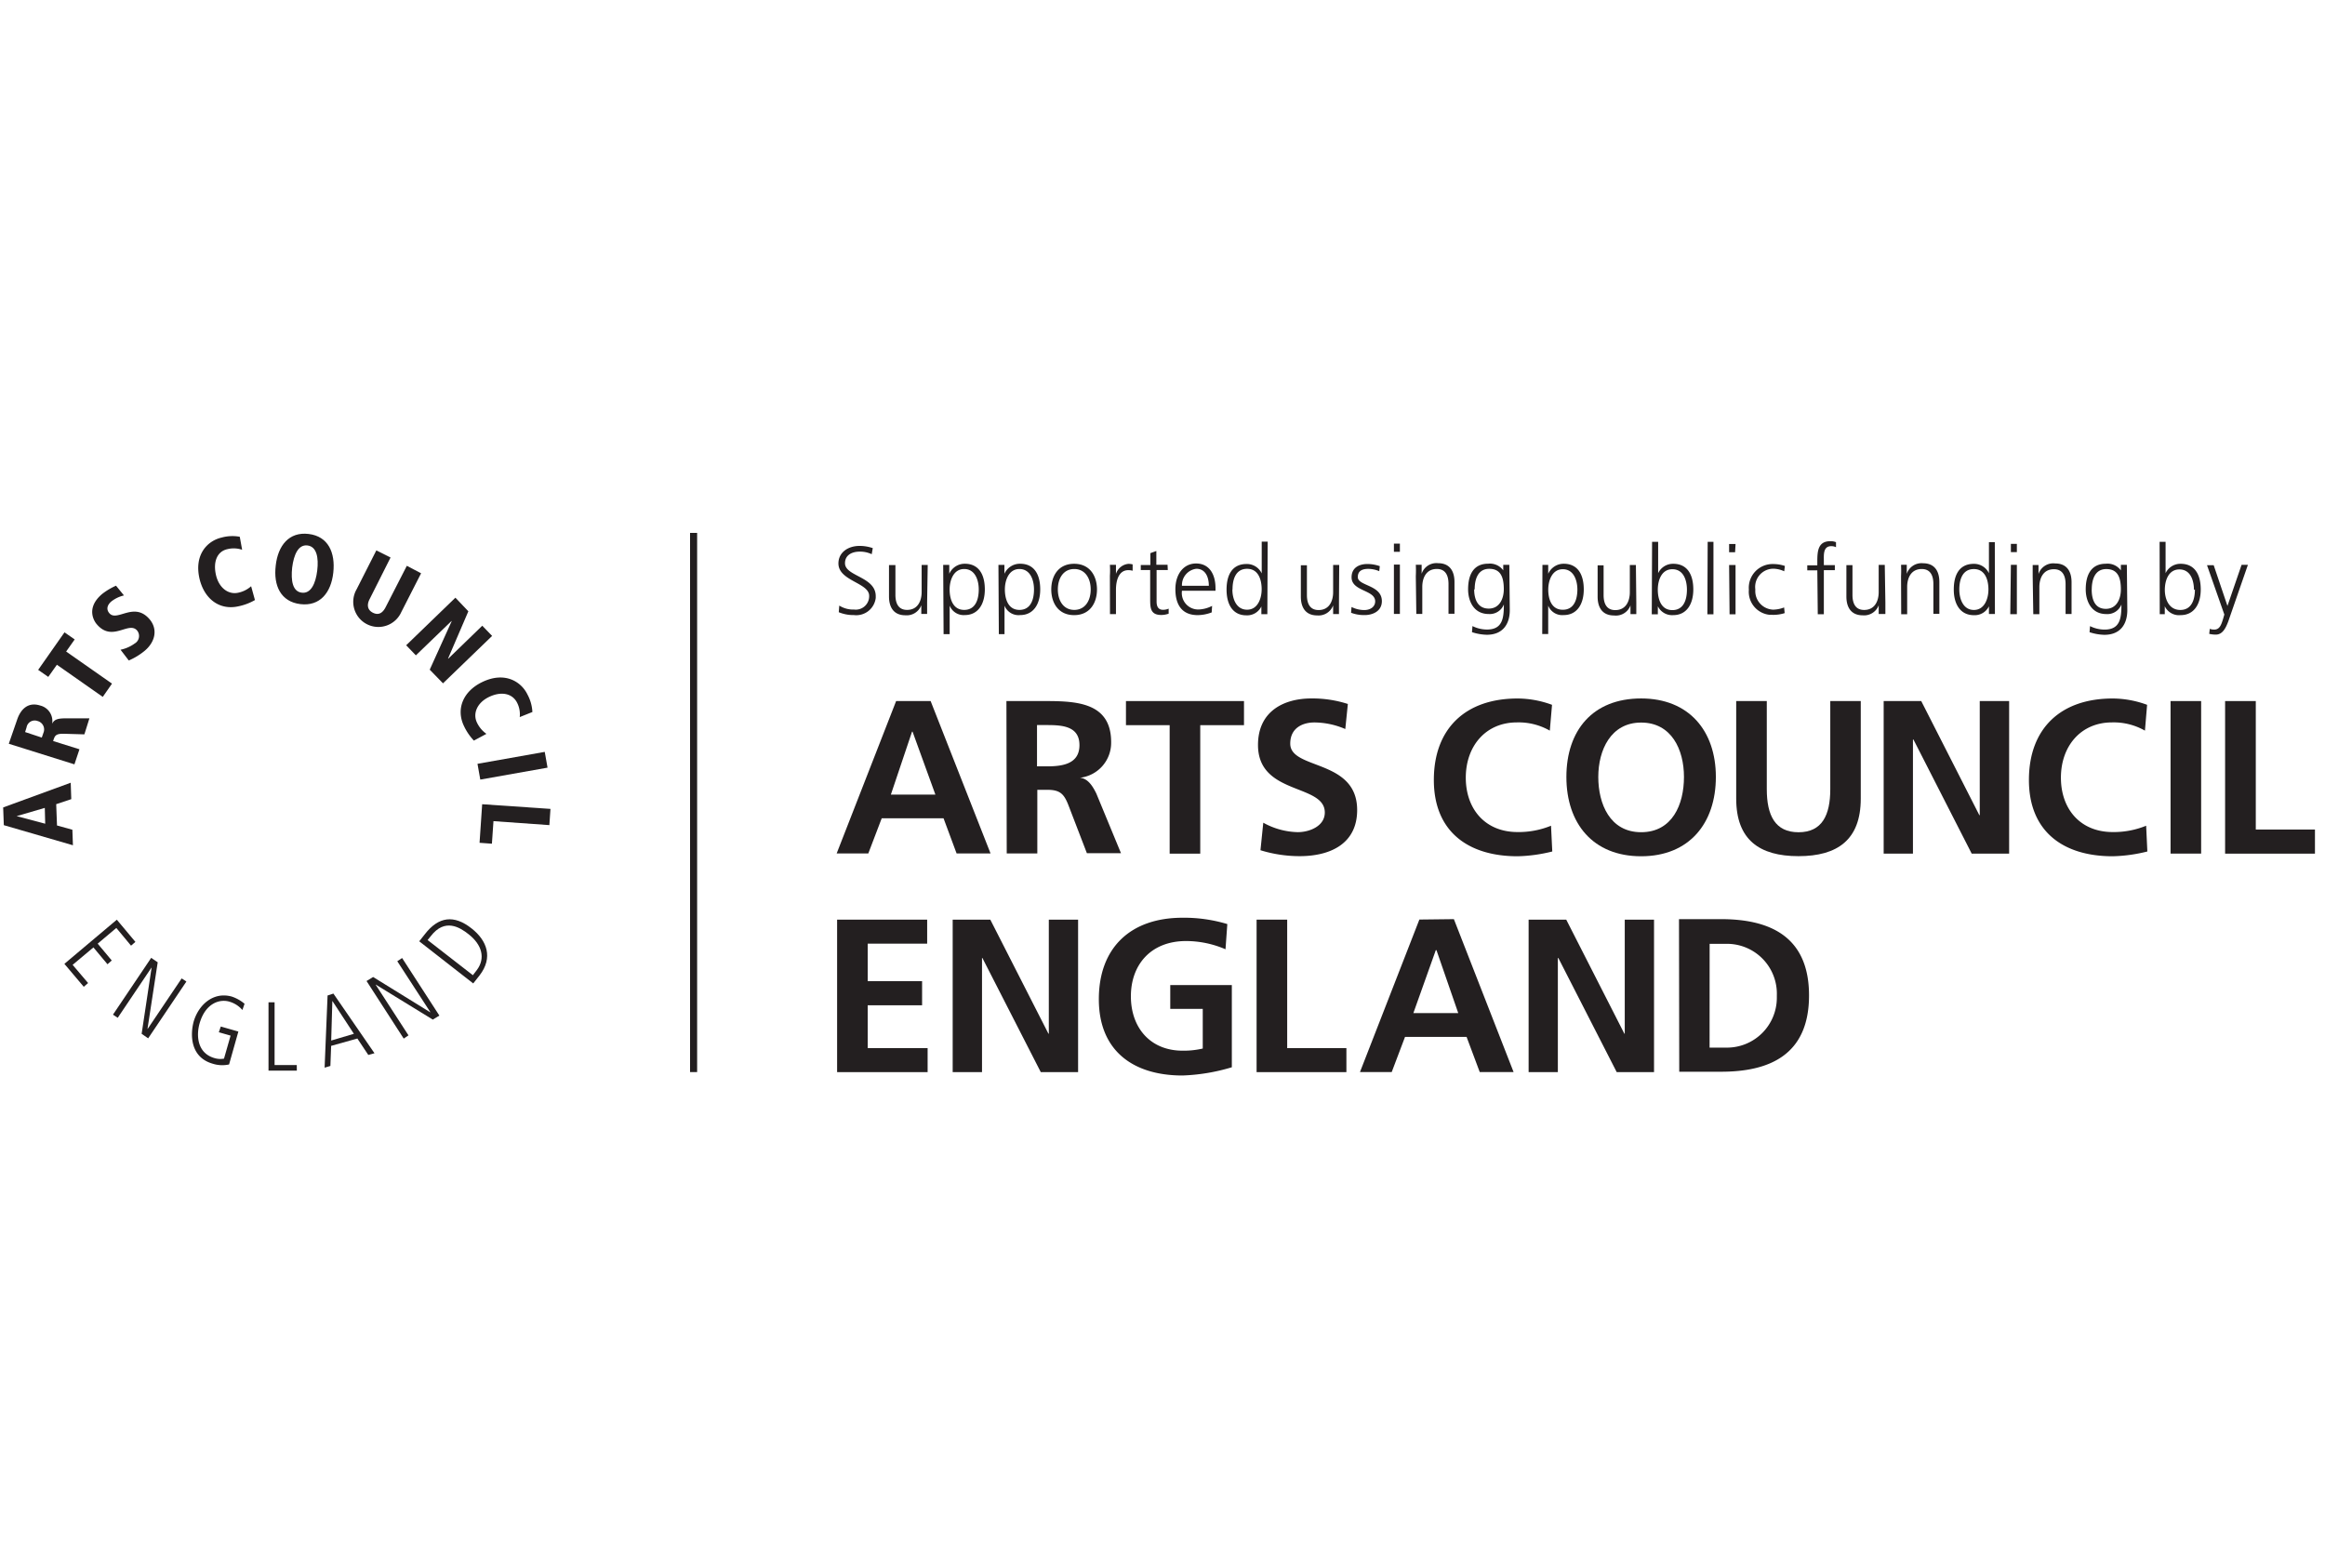 <svg id="Milton_Keynes_Council" data-name="Milton Keynes Council" xmlns="http://www.w3.org/2000/svg" viewBox="0 0 462.91 312.21"><defs><style>.cls-1{fill:#231f20;}</style></defs><title>funder3</title><path class="cls-1" d="M178.42,139.58h6.87l11.93,30.34h-6.76l-2.6-7H175.55l-2.67,7h-6.3Zm3.27,6.09h-.1l-4.22,12.54h8.87Z"/><path class="cls-1" d="M200.38,139.58h6.55c6.55,0,14.3-.21,14.3,8.18a7,7,0,0,1-6.22,7.09h0c1.64.13,2.6,1.78,3.27,3.14l4.91,11.88H216.4l-3.65-9.49c-.88-2.26-1.64-3.13-4.22-3.13h-2v12.67h-6.09Zm6.09,13h2c3,0,6.45-.44,6.45-4.22s-3.4-4-6.45-4h-2Z"/><polygon class="cls-1" points="232.88 144.38 224.18 144.38 224.18 139.58 247.68 139.58 247.68 144.38 238.97 144.38 238.97 169.96 232.88 169.96 232.88 144.38"/><path class="cls-1" d="M267.85,145.15a15.68,15.68,0,0,0-6.17-1.31c-2.09,0-4.79.92-4.79,4.22,0,5.27,13.32,3,13.32,13.22,0,6.66-5.27,9.18-11.46,9.18a26.51,26.51,0,0,1-7.79-1.18l.56-5.48a14.73,14.73,0,0,0,6.87,1.88c2.31,0,5.38-1.18,5.38-3.91,0-5.79-13.3-3.39-13.3-13.45,0-6.79,5.25-9.26,10.62-9.26a22.91,22.91,0,0,1,7.27,1.1Z"/><path class="cls-1" d="M309.06,169.53a31,31,0,0,1-6.92.95c-9.82,0-16.66-4.91-16.66-15.19s6.35-16.22,16.66-16.22a20,20,0,0,1,6.87,1.26l-.44,5.14a12.49,12.49,0,0,0-6.55-1.64c-6.27,0-10.18,4.78-10.18,11s3.83,10.83,10.31,10.83a17,17,0,0,0,6.66-1.26Z"/><path class="cls-1" d="M326.75,139.06c9.52,0,14.88,6.45,14.88,15.63s-5.27,15.79-14.88,15.79-14.88-6.55-14.88-15.79,5.22-15.63,14.88-15.63m0,26.63c6.22,0,8.53-5.53,8.53-11s-2.49-10.83-8.53-10.83-8.53,5.48-8.53,10.83,2.31,11,8.53,11"/><path class="cls-1" d="M345.68,139.58h6.09v17.54c0,5.19,1.64,8.58,6.32,8.58s6.32-3.39,6.32-8.58V139.58h6.07V159c0,8.18-4.61,11.46-12.4,11.46s-12.4-3.27-12.4-11.46Z"/><polygon class="cls-1" points="375.04 139.58 382.52 139.58 394.09 162.3 394.17 162.3 394.17 139.58 400.02 139.58 400.02 169.96 392.57 169.96 380.97 147.24 380.87 147.24 380.87 169.96 375.04 169.96 375.04 139.58"/><path class="cls-1" d="M427.54,169.53a30.91,30.91,0,0,1-6.92.95c-9.82,0-16.66-4.91-16.66-15.19s6.35-16.22,16.66-16.22a20,20,0,0,1,6.87,1.26l-.43,5.14a12.52,12.52,0,0,0-6.55-1.64c-6.27,0-10.18,4.78-10.18,11s3.83,10.83,10.31,10.83a17,17,0,0,0,6.66-1.26Z"/><rect class="cls-1" x="432.16" y="139.58" width="6.09" height="30.37"/><polygon class="cls-1" points="443.02 139.58 443.02 169.96 460.91 169.96 460.91 165.16 449.13 165.16 449.13 139.58 443.02 139.58"/><polygon class="cls-1" points="166.67 183.1 166.67 213.46 184.69 213.46 184.69 208.68 172.76 208.68 172.76 200.15 183.59 200.15 183.59 195.35 172.76 195.35 172.76 187.88 184.6 187.88 184.6 183.1 166.67 183.1"/><polygon class="cls-1" points="208.82 183.1 208.82 205.8 208.74 205.8 197.17 183.1 189.68 183.1 189.68 213.46 195.52 213.46 195.52 190.74 195.6 190.74 207.22 213.46 214.65 213.46 214.65 183.1 208.82 183.1"/><path class="cls-1" d="M244,189a19.85,19.85,0,0,0-7.84-1.64c-7.09,0-11,4.78-11,11s3.83,10.83,10.31,10.83a16.69,16.69,0,0,0,4-.43v-7.9H233v-4.73h12.26v16.36a38.39,38.39,0,0,1-9.82,1.64c-9.82,0-16.66-4.91-16.66-15.19s6.35-16.22,16.66-16.22a29.85,29.85,0,0,1,8.92,1.26Z"/><polygon class="cls-1" points="250.19 183.1 250.19 213.46 268.07 213.46 268.07 208.68 256.28 208.68 256.28 183.1 250.19 183.1"/><path class="cls-1" d="M285.87,189.17H286l4.34,12.54H281.4Zm-3.27-6.09-11.83,30.37h6.32l2.65-7H292l2.62,7h6.74L289.47,183Z"/><polygon class="cls-1" points="323.49 183.1 323.49 205.8 323.41 205.8 311.84 183.1 304.35 183.1 304.35 213.46 310.17 213.46 310.17 190.74 310.27 190.74 321.89 213.46 329.32 213.46 329.32 183.1 323.49 183.1"/><path class="cls-1" d="M334.29,183h8.36c9.3,0,17.53,3.13,17.53,15.19s-8.18,15.19-17.53,15.19h-8.31Zm6.09,25.58h3.39a9.93,9.93,0,0,0,10-9.86q0-.27,0-.53a9.93,9.93,0,0,0-9.58-10.27h-3.8Z"/><path class="cls-1" d="M167,121.89a7.63,7.63,0,0,0,3,.57,3.91,3.91,0,0,0,4.36-3.41q0-.18,0-.36c0-3.89-6.12-3.93-6.12-6.55,0-1.72,1.52-2.31,2.9-2.31a5.4,5.4,0,0,1,2.42.51l.21-1.21a8,8,0,0,0-2.62-.44c-2.36,0-4.22,1.34-4.22,3.49,0,3.5,6.12,3.83,6.12,6.45a2.67,2.67,0,0,1-3,2.73,5.22,5.22,0,0,1-2.95-.79Zm17.71-9.41h-1.21v5.4c0,1.64-.69,3.55-2.9,3.55-1.64,0-2.32-1.18-2.32-3v-5.92H177v6.24c0,2.14.92,3.75,3.27,3.75a3.09,3.09,0,0,0,3.16-2h0v1.73h1.16v-2.29Zm3.16,13.78h1.21v-5.68h0a3,3,0,0,0,3,1.88c2.68,0,4-2.21,4-5.11s-1.15-5.11-4-5.11a3.37,3.37,0,0,0-3.08,2h0v-1.77h-1.21Zm7-8.9c0,1.9-.59,4.07-2.9,4.07s-2.9-2.29-2.9-4.07.75-4.07,2.9-4.07,2.9,2.18,2.9,4.07m4,8.9H200v-5.68h0a3,3,0,0,0,3.11,1.88c2.68,0,4-2.21,4-5.11s-1.15-5.11-4-5.11a3.37,3.37,0,0,0-3.13,2h0v-1.77h-1.19Zm7-8.9c0,1.9-.59,4.07-2.9,4.07s-2.9-2.29-2.9-4.07.75-4.07,2.9-4.07,2.9,2.18,2.9,4.07m3.44,0c0,2.65,1.39,5.11,4.55,5.11s4.55-2.45,4.55-5.11-1.39-5.11-4.55-5.11-4.55,2.44-4.55,5.11m1.31,0c0-2.26,1.13-4.07,3.27-4.07s3.27,1.82,3.27,4.07-1.13,4.07-3.27,4.07-3.27-1.82-3.27-4.07M221,122.27h1.19v-4.86c0-1.75.52-3.89,2.44-3.89a3.08,3.08,0,0,1,.88.11v-1.26a3.55,3.55,0,0,0-.83-.11,2.88,2.88,0,0,0-2.49,2h0v-1.8h-1.21a17.05,17.05,0,0,1,0,2.18Zm11.46-9.82h-2.23V109.7l-1.19.43v2.36h-1.91v1H229v5.68c0,1.78,0,3.27,2.21,3.27a4.39,4.39,0,0,0,1.47-.26v-1a2.81,2.81,0,0,1-1.11.23c-1,0-1.29-.72-1.29-1.64v-6.28h2.23Zm8.87,8.18a6.28,6.28,0,0,1-2.73.72,3.27,3.27,0,0,1-3.27-3.73h6.68v-.52c0-2.62-1.13-4.91-3.88-4.91-2.47,0-4.11,2.13-4.11,5.11s1.21,5.17,4.45,5.17a8,8,0,0,0,2.78-.54Zm-6-4a3.27,3.27,0,0,1,2.86-3.39c1.8,0,2.49,1.64,2.49,3.39Zm17.07-8.79h-1.19v6.32h0a3.27,3.27,0,0,0-3-1.87c-2.86,0-4,2.14-4,5.11s1.26,5.11,3.93,5.11a3.14,3.14,0,0,0,3-1.77h0v1.54h1.19Zm-7,9.48c0-1.9.59-4.07,2.9-4.07s2.9,2.29,2.9,4.07-.75,4.07-2.9,4.07-2.93-2.16-2.93-4m21.27-4.91h-1.21v5.43c0,1.64-.69,3.55-2.9,3.55-1.64,0-2.32-1.18-2.32-3v-5.92H259v6.24c0,2.14.92,3.75,3.27,3.75a3.09,3.09,0,0,0,3.16-2h0v1.73h1.16v-2.29ZM269,122a7.28,7.28,0,0,0,2.73.46c1.47,0,3.4-.7,3.4-2.77,0-3.27-4.79-3-4.79-4.79,0-1.24.87-1.64,2.11-1.64a5.74,5.74,0,0,1,2.16.46l.11-1a7.63,7.63,0,0,0-2.45-.43c-1.64,0-3.17.72-3.17,2.65,0,2.83,4.7,2.47,4.7,4.79,0,1.11-1,1.73-2.16,1.73a5.71,5.71,0,0,1-2.55-.61Zm8.53.23h1.19v-9.82h-1.19Zm1.19-14h-1.19v1.64h1.19Zm3.27,14h1.19v-5.4c0-1.64.69-3.55,2.9-3.55,1.64,0,2.32,1.18,2.32,3v5.92h1.19v-6.32c0-2.14-.92-3.75-3.27-3.75a3.09,3.09,0,0,0-3.27,2.11h0v-1.8h-1.16a22.81,22.81,0,0,1,0,2.29Zm11.62-4.91c0-1.9.59-4.07,2.9-4.07s2.9,1.72,2.9,4.07c0,1.78-.79,3.85-3,3.85s-2.9-1.9-2.9-3.81m7-4.91h-1.21v1.11h0a3.27,3.27,0,0,0-3-1.33c-2.88,0-4,2.14-4,5.11,0,2.16,1,4.91,4.12,4.91a3,3,0,0,0,3-1.91h0c0,2.75-.26,5-3.37,5a6.55,6.55,0,0,1-2.88-.69l-.1,1.21a10.15,10.15,0,0,0,2.95.52c3.27,0,4.58-2.21,4.58-4.91Zm6.55,13.78h1.19v-5.65h0a3,3,0,0,0,3.08,1.88c2.68,0,4-2.21,4-5.11s-1.15-5.11-4-5.11a3.37,3.37,0,0,0-3.08,2h0v-1.77H307.1Zm7-8.9c0,1.9-.59,4.07-2.9,4.07s-2.9-2.21-2.9-4,.75-4.07,2.9-4.07,2.9,2.18,2.9,4.07m11.65-4.91h-1.21v5.43c0,1.64-.69,3.55-2.9,3.55-1.64,0-2.32-1.18-2.32-3v-5.92h-1.19v6.24c0,2.14.92,3.75,3.27,3.75a3.09,3.09,0,0,0,3.27-2h0v1.73h1.16v-2.29Zm3.16,9.82h1.21V120.7h0a3.14,3.14,0,0,0,3.06,1.77c2.68,0,4-2.21,4-5.11s-1.15-5.11-4-5.11a3.27,3.27,0,0,0-3,1.87h0v-6.24h-1.21Zm7-4.91c0,1.9-.59,4.07-2.9,4.07s-2.9-2.29-2.9-4.07.69-4.07,2.9-4.07,2.9,2.18,2.9,4.07m4.07,4.91h1.21V107.88H340Zm4.42,0h1.19v-9.82h-1.28Zm1.19-14h-1.28v1.64h1.19Zm9.82,4.37a7.33,7.33,0,0,0-2.36-.38,4.73,4.73,0,0,0-4.81,5.11,4.61,4.61,0,0,0,4.15,5l.48,0a7.32,7.32,0,0,0,2.5-.34l-.11-1.13a6.35,6.35,0,0,1-2.19.44,3.7,3.7,0,0,1-3.55-3.84q0-.12,0-.24a3.63,3.63,0,0,1,3.67-4.07,5.48,5.48,0,0,1,2.09.51Zm6.55,9.61h1.21v-8.77h2.19v-1h-2.19v-.83c0-1.16-.18-2.95,1.47-2.95a2.08,2.08,0,0,1,.95.21v-1a2.75,2.75,0,0,0-1.13-.2c-2.5,0-2.59,2.06-2.59,4.11v.7h-2v1h2Zm13.34-9.82h-1.21v5.42c0,1.64-.69,3.55-2.9,3.55-1.64,0-2.32-1.18-2.32-3v-5.92h-1.21v6.24c0,2.14.92,3.75,3.27,3.75a3.09,3.09,0,0,0,3.16-2h0v1.73h1.33v-2.29Zm3.27,9.82h1.19v-5.45c0-1.64.69-3.55,2.9-3.55,1.64,0,2.32,1.18,2.32,3v5.92h1.19v-6.32c0-2.14-.92-3.75-3.27-3.75a3.09,3.09,0,0,0-3.22,2.11h0v-1.8H378.5a22.79,22.79,0,0,1,0,2.29Zm18.64-14.35H396v6.19h0a3.27,3.27,0,0,0-3-1.87c-2.86,0-4,2.14-4,5.11s1.34,5.11,4,5.11a3.14,3.14,0,0,0,3-1.77h0v1.54h1.19Zm-7.07,9.43c0-1.9.59-4.07,2.9-4.07s2.9,2.29,2.9,4.07-.75,4.07-2.9,4.07-2.9-2.24-2.9-4.07m10.15,4.91h1.31v-9.82h-1.19Zm1.31-14h-1.19v1.64h1.19Zm3.27,14h1.21v-5.4c0-1.64.69-3.55,2.9-3.55,1.64,0,2.32,1.18,2.32,3v5.92h1.19v-6.32c0-2.14-.92-3.75-3.27-3.75a3.09,3.09,0,0,0-3.31,2.11h0v-1.8h-1.16v2.29Zm11.64-4.91c0-1.9.59-4.07,2.9-4.07s2.9,1.72,2.9,4.07c0,1.78-.79,3.85-3,3.85s-2.81-1.93-2.81-3.85m7-4.91h-1.19v1.11h0a3.27,3.27,0,0,0-3-1.33c-2.86,0-4,2.14-4,5.11,0,2.16,1,4.91,4.11,4.91a3,3,0,0,0,3-1.91h0c0,2.75-.26,5-3.37,5a6.55,6.55,0,0,1-2.88-.69l-.1,1.21a10.16,10.16,0,0,0,2.95.52c3.27,0,4.57-2.21,4.57-4.91Zm6.55,9.82h1V120.7h0a3.13,3.13,0,0,0,3.16,1.77c2.68,0,4-2.21,4-5.11s-1.15-5.11-4-5.11a3.27,3.27,0,0,0-3,1.87h0v-6.24h-1.19Zm7-4.91c0,1.9-.59,4.07-2.9,4.07s-3.09-2.21-3.09-4,.69-4.07,2.9-4.07,2.9,2.18,2.9,4.07m3.93-4.91h-1.33l3.45,9.82-.25.87c-.38,1.26-.72,2.13-1.77,2.13a2.36,2.36,0,0,1-.88-.15l-.11,1a5.83,5.83,0,0,0,1.31.15c1.36,0,2-1.34,2.5-2.68l3.89-11.21h-1.26l-2.81,8.18h0Z"/><path class="cls-1" d="M3.31,162.49h0l5.61-1.64L9,164ZM.63,160.76l.13,3.53,13.76,4-.11-3.09-3.06-.85-.16-4.24,3-1-.11-3.27Z"/><path class="cls-1" d="M5,145.75l.29-.93a1.64,1.64,0,0,1,2.21-1.26,1.73,1.73,0,0,1,1.15,2.34l-.33.95Zm9.82,6.43,1-3-5.24-1.64c.34-1.11.49-1.52,2.42-1.44l3.8.11,1-3.19H13.15c-1.64,0-2.34.2-2.77,1.08h0A3.17,3.17,0,0,0,8,140.47c-2.41-.77-3.91.74-4.61,2.88l-1.64,4.73Z"/><polygon class="cls-1" points="20.46 138.75 22.3 136.11 13.17 129.72 14.87 127.31 12.84 125.9 7.6 133.37 9.61 134.77 11.33 132.35 20.46 138.75"/><path class="cls-1" d="M23.1,116.61a13.09,13.09,0,0,0-2.75,1.64c-3.49,2.93-1.39,5.69-1.11,6,3.11,3.73,6.4-.7,8.08,1.31A1.73,1.73,0,0,1,27,128l-.14.09A7.33,7.33,0,0,1,24,129.36l1.64,2.14a13.09,13.09,0,0,0,3.17-1.93c2.08-1.75,2.65-4.25,1-6.24-3.11-3.7-6.55.62-8.07-1.28-.64-.77-.36-1.64.44-2.31a6.45,6.45,0,0,1,2.5-1.19Z"/><path class="cls-1" d="M47.74,106.87a8.08,8.08,0,0,0-3.63.16c-2.7.62-5.51,3.27-4.39,8.18,1,4.21,4.14,6.33,7.77,5.5a11,11,0,0,0,3.27-1.24L50,116.72A5.56,5.56,0,0,1,47.47,118c-2,.46-3.88-.95-4.47-3.52s.18-4.7,2.31-5.15a5.2,5.2,0,0,1,2.9.13Z"/><path class="cls-1" d="M58.17,113c.33-2.59,1.23-4.63,3.06-4.4s2.24,2.44,1.93,5-1.24,4.63-3.08,4.4-2.18-2.41-1.91-5m-3.27-.41c-.49,4,1,7.22,4.91,7.69s6.12-2.31,6.55-6.28-1-7.22-4.91-7.69-6.1,2.31-6.55,6.27"/><path class="cls-1" d="M71,117.33a5,5,0,1,0,8.9,4.53l3.94-7.72L81,112.65l-4.19,8.18c-.61,1.23-1.44,1.73-2.57,1.16s-1.23-1.64-.61-2.78L77.76,111l-2.83-1.42Z"/><polygon class="cls-1" points="80.87 128.47 82.8 130.48 89.9 123.64 89.93 123.68 85.56 133.33 88.2 136.05 97.98 126.61 96.02 124.58 89.25 131.14 89.21 131.11 93.25 121.71 90.67 119 80.87 128.47"/><path class="cls-1" d="M106,141.76a8.18,8.18,0,0,0-1-3.52c-1.21-2.49-4.47-4.63-9-2.44-3.88,1.88-5.24,5.45-3.6,8.8a11,11,0,0,0,1.95,2.85l2.5-1.34a5.7,5.7,0,0,1-1.87-2.21c-.9-1.82,0-4,2.41-5.15s4.63-.72,5.58,1.19a5.06,5.06,0,0,1,.51,2.83Z"/><rect class="cls-1" x="95.24" y="150.86" width="13.6" height="3.19" transform="translate(-25.06 20.17) rotate(-10.06)"/><polygon class="cls-1" points="96 160.12 95.48 167.8 97.94 167.98 98.25 163.49 109.38 164.28 109.6 161.05 96 160.12"/><polygon class="cls-1" points="12.82 191.9 16.68 196.47 17.54 195.72 14.46 192.1 18.6 188.63 21.4 191.98 22.25 191.23 19.45 187.88 23.16 184.75 26.09 188.28 26.96 187.53 23.26 183.11 12.82 191.9"/><polygon class="cls-1" points="22.49 202.02 23.44 202.64 30.15 192.66 30.18 192.67 28.2 205.83 29.5 206.73 37.11 195.42 36.17 194.8 29.4 204.85 29.37 204.83 31.4 191.59 30.1 190.71 22.49 202.02"/><path class="cls-1" d="M43.57,205.52l2.34.67-1.31,4.58a4,4,0,0,1-1.91-.11c-3.45-1-3.63-4.52-2.95-6.91,1.19-4.12,4.11-4.91,6-4.3a5.37,5.37,0,0,1,2.52,1.64l.43-1.24a7.71,7.71,0,0,0-2.57-1.44c-3.67-1-6.55,1.64-7.54,4.91-.7,2.49-.82,7.14,3.76,8.46a6.27,6.27,0,0,0,3.27.15l1.85-6.55-3.5-1Z"/><polygon class="cls-1" points="53.46 199.56 53.46 213.16 59.1 213.16 59.09 212.05 54.67 212.05 54.67 199.56 53.46 199.56"/><path class="cls-1" d="M66.17,199.28h0l4.29,6.55-4.52,1.34Zm-.95-1.08-.59,14.37,1.15-.34.15-4,5.22-1.46,2.18,3.27,1.23-.34-8.18-11.88Z"/><polygon class="cls-1" points="80.38 206.78 81.33 206.14 74.8 196.06 74.83 196.04 86.17 203 87.48 202.2 80.06 190.74 79.1 191.38 85.69 201.53 85.65 201.54 74.29 194.52 72.98 195.32 80.38 206.78"/><path class="cls-1" d="M85.14,187.16l.64-.79c2.8-3.63,5.79-1.73,7.5-.38,2.68,2.09,3.44,4.79,1.64,7.17l-.77,1Zm9.08,8.64,1.29-1.64c2.68-3.49,1.49-6.89-1.64-9.33-3.45-2.72-6.55-2.39-9.3,1.19l-1.1,1.39Z"/><rect class="cls-1" x="137.39" y="106.1" width="1.41" height="107.35"/></svg>